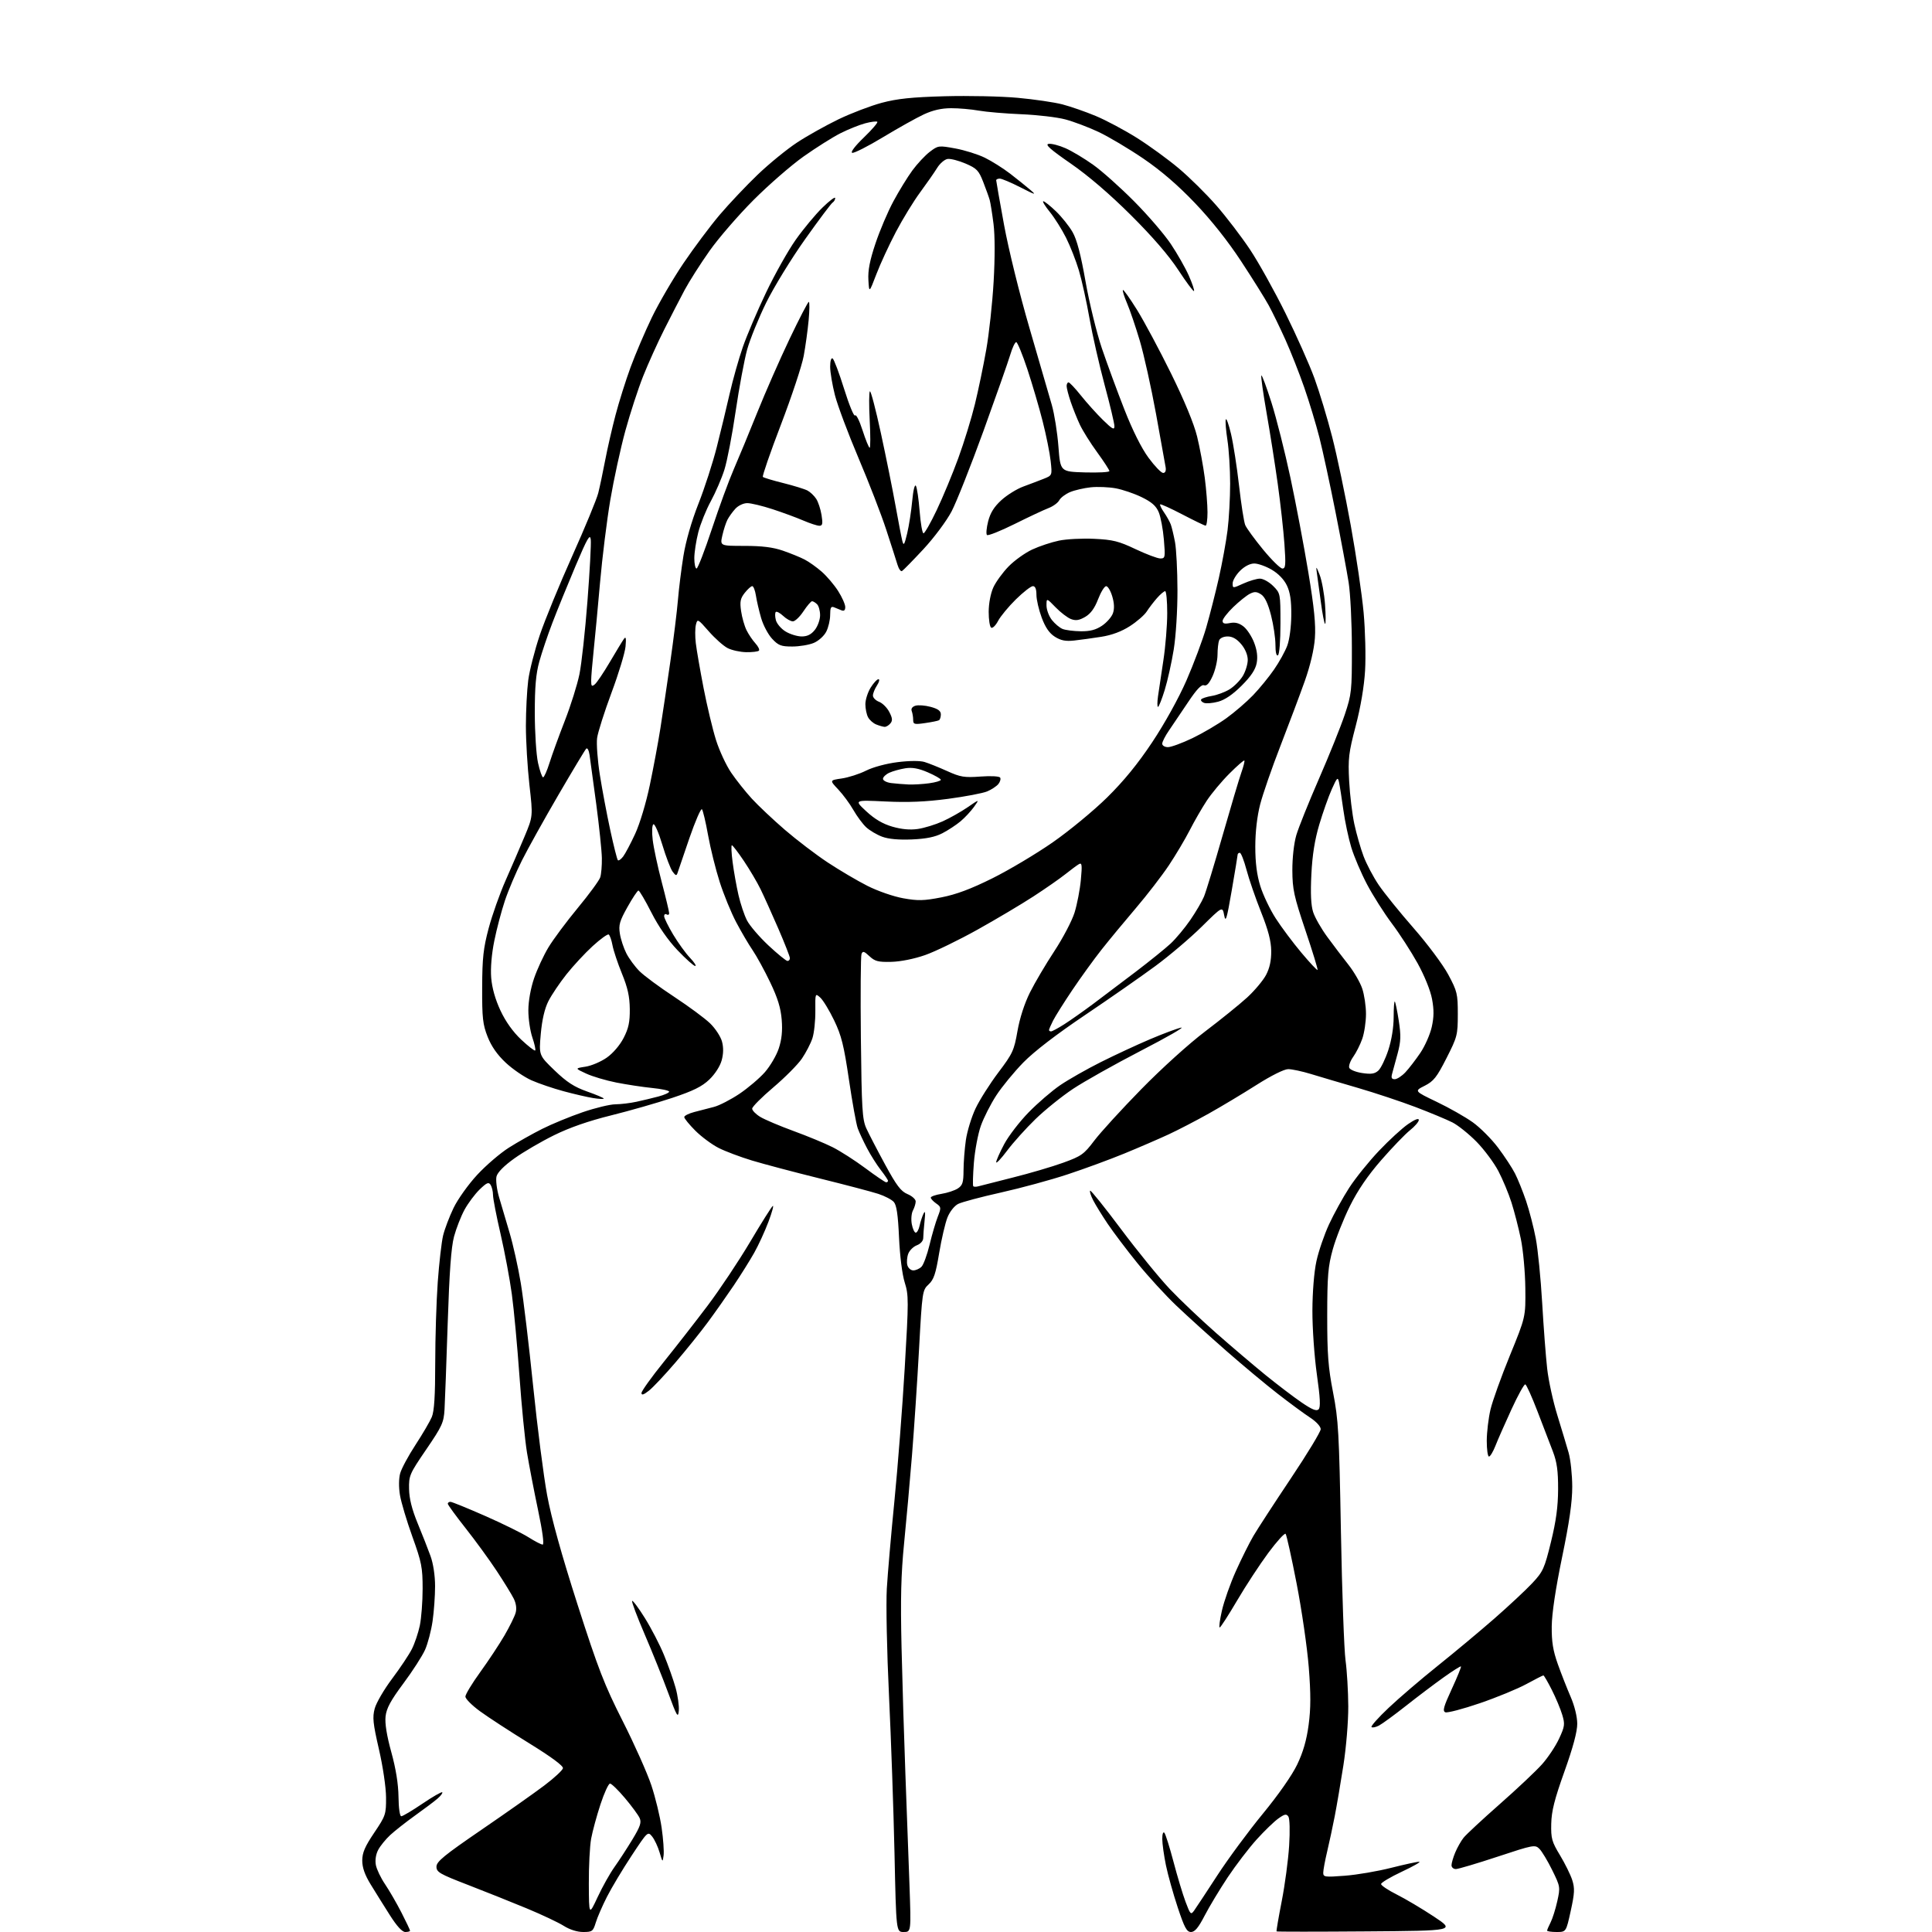 <?xml version="1.0" encoding="UTF-8" standalone="no"?>
<svg 
  version="1.1" 
  xmlns="http://www.w3.org/2000/svg" 
  xmlns:xlink="http://www.w3.org/1999/xlink" 
  xmlns:svg="http://www.w3.org/2000/svg"
  xmlns:rdf="http://www.w3.org/1999/02/22-rdf-syntax-ns#"
  xmlns:cc="http://creativecommons.org/ns#"
  xmlns:dc="http://purl.org/dc/elements/1.1/"
  viewBox="0 0 768 768"
  width="768"
  height="768"
>
<style>svg {background-color: white; }</style>"
<path stroke="none" fill="black" fill-rule="evenodd" d="M161.11,768.00C159.87,768.00 157.76,765.69 154.94,761.25C152.58,757.54 149.16,752.05 147.33,749.06C145.02,745.28 144.00,742.39 144.00,739.61C144.00,736.49 145.05,734.05 148.75,728.55C153.31,721.78 153.50,721.22 153.46,714.50C153.44,710.53 152.22,702.25 150.64,695.39C148.26,685.04 148.01,682.67 148.96,679.15C149.57,676.89 152.69,671.54 155.90,667.27C159.11,662.99 162.64,657.70 163.74,655.50C164.85,653.30 166.26,649.12 166.88,646.20C167.49,643.29 168.00,636.69 168.00,631.53C168.00,623.10 167.60,621.04 163.92,610.83C161.68,604.60 159.46,597.17 158.99,594.31C158.47,591.21 158.51,587.74 159.08,585.66C159.61,583.76 162.35,578.66 165.17,574.35C167.99,570.03 170.91,565.05 171.65,563.28C172.62,560.98 173.00,554.86 173.01,541.78C173.01,531.73 173.47,517.28 174.01,509.67C174.56,502.06 175.52,493.74 176.13,491.17C176.75,488.60 178.62,483.66 180.29,480.19C181.96,476.72 186.19,470.80 189.69,467.02C193.19,463.24 198.87,458.37 202.31,456.20C205.75,454.02 211.70,450.67 215.53,448.75C219.36,446.82 226.60,443.84 231.62,442.12C236.63,440.41 242.48,438.99 244.62,438.98C246.75,438.96 250.53,438.51 253.00,437.97C255.47,437.44 259.41,436.49 261.75,435.87C264.09,435.25 266.00,434.38 266.00,433.95C266.00,433.51 262.96,432.86 259.25,432.49C255.54,432.12 249.12,431.14 245.00,430.33C240.88,429.51 235.47,427.91 233.00,426.76C228.50,424.68 228.50,424.68 232.76,424.02C235.11,423.66 238.91,422.04 241.21,420.42C243.68,418.69 246.42,415.48 247.90,412.60C249.87,408.78 250.40,406.29 250.35,401.11C250.30,396.14 249.53,392.64 247.22,387.00C245.54,382.88 243.85,377.81 243.47,375.74C243.09,373.67 242.41,371.76 241.97,371.48C241.53,371.21 238.67,373.28 235.61,376.07C232.55,378.87 227.85,383.94 225.16,387.33C222.47,390.72 219.25,395.51 218.00,397.97C216.50,400.93 215.48,405.33 214.97,410.97C214.21,419.50 214.21,419.50 220.47,425.52C225.30,430.16 228.24,432.07 233.36,433.88C237.01,435.17 240.00,436.43 240.00,436.70C240.00,436.96 238.09,436.87 235.75,436.49C233.41,436.11 228.12,434.89 224.00,433.77C219.88,432.66 214.15,430.71 211.28,429.44C208.41,428.17 203.81,425.03 201.06,422.46C197.68,419.30 195.35,415.96 193.84,412.14C191.91,407.23 191.62,404.68 191.67,392.50C191.71,380.81 192.14,376.93 194.25,369.00C195.64,363.77 198.67,355.23 200.98,350.00C203.29,344.77 206.69,336.90 208.53,332.50C211.87,324.50 211.87,324.50 210.45,312.00C209.68,305.12 209.05,294.55 209.05,288.50C209.06,282.45 209.48,274.32 209.98,270.42C210.49,266.53 212.56,258.43 214.59,252.42C216.62,246.42 222.42,232.28 227.48,221.00C232.54,209.72 237.19,198.47 237.81,196.00C238.43,193.53 239.67,187.68 240.56,183.00C241.45,178.32 243.31,170.22 244.68,165.00C246.05,159.78 248.74,151.22 250.66,146.00C252.58,140.78 256.38,131.87 259.11,126.21C261.84,120.56 267.48,110.88 271.64,104.71C275.81,98.55 282.30,89.87 286.06,85.43C289.83,81.00 296.64,73.79 301.20,69.42C305.77,65.05 312.82,59.30 316.87,56.64C320.93,53.97 328.36,49.82 333.37,47.40C338.39,44.99 346.10,42.05 350.50,40.87C356.65,39.23 362.44,38.62 375.52,38.26C384.89,38.00 397.94,38.28 404.52,38.88C411.11,39.48 419.13,40.66 422.35,41.50C425.57,42.34 431.53,44.41 435.60,46.11C439.66,47.80 447.03,51.73 451.98,54.84C456.92,57.95 464.41,63.41 468.63,66.97C472.85,70.52 479.56,77.15 483.53,81.70C487.51,86.25 493.53,94.14 496.92,99.23C500.31,104.33 506.64,115.70 510.99,124.50C515.35,133.30 520.53,144.94 522.51,150.36C524.49,155.78 527.67,166.29 529.57,173.72C531.48,181.15 534.80,196.97 536.95,208.87C539.10,220.76 541.40,236.35 542.06,243.50C542.71,250.65 542.97,261.03 542.64,266.56C542.27,272.87 540.88,281.07 538.92,288.56C536.11,299.28 535.84,301.53 536.31,310.50C536.60,316.00 537.53,323.69 538.37,327.58C539.21,331.47 540.85,337.21 542.02,340.32C543.18,343.43 545.89,348.57 548.03,351.74C550.17,354.91 556.43,362.65 561.93,368.94C567.46,375.25 573.64,383.54 575.72,387.44C579.26,394.05 579.50,395.06 579.50,403.14C579.49,411.41 579.30,412.18 575.00,420.64C571.14,428.23 569.90,429.80 566.33,431.61C562.16,433.71 562.16,433.71 571.13,438.01C576.07,440.37 582.51,444.03 585.46,446.14C588.40,448.25 592.92,452.78 595.50,456.21C598.08,459.64 601.11,464.25 602.23,466.46C603.36,468.66 605.33,473.57 606.63,477.37C607.92,481.17 609.66,487.90 610.50,492.32C611.34,496.74 612.48,508.27 613.04,517.93C613.60,527.59 614.49,539.37 615.03,544.09C615.56,548.82 617.38,557.14 619.07,562.59C620.75,568.04 622.77,574.75 623.56,577.50C624.34,580.25 624.98,586.33 624.99,591.00C625.00,597.08 623.85,605.05 620.96,619.00C618.36,631.60 616.90,641.33 616.84,646.50C616.78,652.64 617.34,656.13 619.25,661.50C620.62,665.35 622.92,671.20 624.35,674.50C625.91,678.09 626.96,682.39 626.98,685.19C626.99,688.35 625.33,694.56 621.89,704.19C617.92,715.31 616.75,719.95 616.64,725.00C616.51,730.83 616.87,732.12 620.13,737.50C622.12,740.80 624.31,745.24 624.99,747.36C626.03,750.62 625.94,752.53 624.39,759.61C622.55,768.00 622.55,768.00 618.77,768.00C616.70,768.00 615.00,767.75 615.00,767.45C615.00,767.15 615.62,765.69 616.38,764.20C617.14,762.72 618.34,758.93 619.04,755.78C620.28,750.17 620.24,749.93 617.03,743.41C615.23,739.75 612.94,735.94 611.95,734.95C610.22,733.22 609.61,733.33 595.33,738.05C587.17,740.75 579.71,742.96 578.75,742.98C577.79,742.99 577.00,742.31 577.00,741.47C577.00,740.63 577.66,738.35 578.47,736.41C579.28,734.47 580.77,731.83 581.78,730.55C582.79,729.27 589.26,723.26 596.16,717.18C603.06,711.11 610.63,703.97 612.99,701.32C615.35,698.67 618.40,694.09 619.76,691.14C622.03,686.26 622.14,685.40 621.01,681.64C620.33,679.36 618.47,674.91 616.87,671.75C615.28,668.59 613.77,666.00 613.52,666.00C613.27,666.00 610.24,667.55 606.78,669.43C603.33,671.32 594.99,674.75 588.27,677.05C581.54,679.35 575.37,680.97 574.56,680.66C573.36,680.20 573.84,678.46 577.09,671.43C579.29,666.66 580.94,662.61 580.76,662.43C580.58,662.24 577.46,664.21 573.84,666.80C570.21,669.38 563.48,674.47 558.87,678.11C554.27,681.74 549.45,685.26 548.16,685.94C546.88,686.61 545.55,686.88 545.20,686.53C544.85,686.19 547.93,682.73 552.04,678.86C556.14,674.98 564.90,667.48 571.50,662.20C578.10,656.92 588.23,648.47 594.00,643.43C599.77,638.38 606.58,632.03 609.12,629.31C613.40,624.73 613.94,623.52 616.54,612.93C618.58,604.60 619.34,598.93 619.37,592.00C619.39,584.70 618.91,581.23 617.30,577.00C616.14,573.98 613.38,566.79 611.17,561.03C608.96,555.26 606.78,550.44 606.33,550.31C605.87,550.18 603.39,554.67 600.81,560.29C598.23,565.91 595.36,572.41 594.45,574.75C593.53,577.09 592.38,579.00 591.89,579.00C591.40,579.00 591.01,576.19 591.01,572.75C591.02,569.31 591.69,563.72 592.49,560.32C593.29,556.92 596.76,547.25 600.21,538.82C606.47,523.50 606.47,523.50 606.34,512.00C606.27,505.68 605.47,496.90 604.56,492.50C603.65,488.10 601.97,481.57 600.83,478.00C599.69,474.43 597.35,468.81 595.63,465.53C593.91,462.24 590.02,457.02 587.00,453.92C583.97,450.83 579.64,447.35 577.38,446.19C575.11,445.04 568.51,442.29 562.71,440.08C556.90,437.87 546.61,434.45 539.83,432.47C533.05,430.50 524.64,428.01 521.14,426.94C517.65,425.87 513.57,425.00 512.08,425.00C510.47,425.00 505.34,427.56 499.43,431.31C493.97,434.78 485.45,439.89 480.50,442.66C475.55,445.44 468.35,449.17 464.50,450.96C460.65,452.74 452.77,456.15 447.00,458.52C441.23,460.89 431.04,464.64 424.36,466.84C417.69,469.05 405.76,472.29 397.86,474.05C389.96,475.81 382.32,477.85 380.87,478.58C379.37,479.35 377.56,481.64 376.63,483.96C375.74,486.19 374.26,492.56 373.33,498.12C371.96,506.40 371.20,508.66 369.14,510.57C366.67,512.86 366.59,513.35 365.34,536.20C364.64,549.02 363.37,568.05 362.53,578.50C361.68,588.95 360.27,604.70 359.39,613.50C358.17,625.78 357.93,635.43 358.38,655.00C358.71,669.02 359.40,691.75 359.92,705.50C360.44,719.25 361.17,738.94 361.53,749.25C362.19,768.00 362.19,768.00 359.22,768.00C356.25,768.00 356.25,768.00 355.58,736.75C355.20,719.56 354.22,691.33 353.39,674.00C352.55,656.60 352.17,637.58 352.52,631.50C352.88,625.45 354.25,609.70 355.56,596.50C356.87,583.30 358.71,559.60 359.64,543.84C361.23,516.93 361.23,514.85 359.64,509.80C358.64,506.63 357.72,499.32 357.38,491.96C356.97,482.83 356.41,479.04 355.29,477.79C354.45,476.85 351.68,475.41 349.13,474.58C346.58,473.75 336.18,471.01 326.00,468.49C315.82,465.97 303.68,462.76 299.01,461.35C294.34,459.94 288.33,457.68 285.67,456.33C283.01,454.98 278.84,451.89 276.41,449.47C273.99,447.04 272.00,444.61 272.00,444.06C272.00,443.52 273.80,442.61 276.00,442.04C278.20,441.47 281.73,440.55 283.83,440.01C285.94,439.46 290.48,437.12 293.92,434.82C297.35,432.51 301.90,428.65 304.03,426.23C306.15,423.82 308.65,419.57 309.57,416.78C310.75,413.23 311.10,409.82 310.74,405.34C310.36,400.65 309.14,396.70 306.15,390.47C303.92,385.80 300.78,380.07 299.19,377.74C297.59,375.41 294.65,370.39 292.64,366.59C290.63,362.79 287.69,355.59 286.09,350.59C284.49,345.59 282.41,337.23 281.47,332.00C280.54,326.77 279.43,322.14 279.03,321.69C278.62,321.25 276.38,326.42 274.04,333.19C271.71,339.96 269.59,346.18 269.33,347.00C268.94,348.22 268.59,348.13 267.38,346.50C266.56,345.40 264.72,340.58 263.28,335.79C261.85,331.00 260.25,327.35 259.73,327.66C259.20,327.99 259.08,330.68 259.46,333.87C259.82,336.97 261.44,344.54 263.06,350.70C264.68,356.86 266.00,362.40 266.00,363.01C266.00,363.62 265.55,363.84 265.00,363.50C264.45,363.16 264.00,363.47 264.00,364.19C264.00,364.91 265.62,368.20 267.59,371.50C269.57,374.80 272.58,378.96 274.29,380.75C275.99,382.54 276.93,384.00 276.35,384.00C275.78,384.00 272.63,381.19 269.35,377.75C265.54,373.75 261.78,368.34 258.94,362.75C256.50,357.94 254.18,354.01 253.80,354.00C253.41,354.00 251.45,356.95 249.43,360.56C246.29,366.17 245.86,367.70 246.41,371.15C246.76,373.37 247.92,376.89 248.99,378.98C250.05,381.06 252.40,384.25 254.21,386.06C256.02,387.87 262.23,392.46 268.00,396.25C273.77,400.05 280.20,404.79 282.27,406.80C284.35,408.81 286.47,412.05 287.00,414.01C287.64,416.38 287.60,418.88 286.87,421.53C286.23,423.86 284.20,427.00 281.96,429.14C279.03,431.94 275.59,433.64 267.21,436.43C261.20,438.43 250.26,441.56 242.89,443.39C233.97,445.60 226.40,448.23 220.23,451.28C215.13,453.79 208.05,457.93 204.49,460.47C200.39,463.39 197.78,466.03 197.37,467.65C197.02,469.06 197.47,472.75 198.37,475.85C199.27,478.96 201.16,485.32 202.55,490.00C203.95,494.68 205.96,503.68 207.01,510.00C208.07,516.33 210.28,534.81 211.94,551.07C213.60,567.33 216.10,586.80 217.49,594.34C219.18,603.49 223.20,617.94 229.56,637.77C237.82,663.50 240.24,669.75 247.56,684.21C252.21,693.39 257.32,704.87 258.93,709.71C260.54,714.54 262.38,722.12 263.01,726.55C263.65,730.98 264.00,735.93 263.79,737.55C263.42,740.42 263.38,740.38 262.19,736.34C261.52,734.06 260.19,731.23 259.24,730.05C257.52,727.94 257.44,728.01 251.04,737.71C247.49,743.09 243.10,750.42 241.28,754.00C239.46,757.58 237.45,762.19 236.83,764.25C235.76,767.74 235.41,768.00 231.82,768.00C229.45,768.00 226.47,767.06 224.10,765.56C221.98,764.22 215.35,761.09 209.37,758.61C203.39,756.13 192.88,751.93 186.00,749.27C174.77,744.94 173.50,744.21 173.50,742.03C173.50,740.02 176.50,737.56 191.38,727.37C201.22,720.64 212.47,712.71 216.38,709.75C220.30,706.79 223.63,703.71 223.78,702.90C223.96,701.96 219.13,698.39 210.34,692.97C202.79,688.31 194.00,682.59 190.81,680.25C187.61,677.92 185.00,675.29 185.00,674.42C185.00,673.55 187.66,669.16 190.91,664.67C194.16,660.18 198.49,653.63 200.53,650.13C202.57,646.62 204.57,642.57 204.97,641.13C205.45,639.45 205.17,637.42 204.23,635.50C203.41,633.85 200.37,628.90 197.47,624.50C194.57,620.10 189.00,612.45 185.10,607.51C181.19,602.56 178.00,598.17 178.00,597.76C178.00,597.34 178.48,597.00 179.06,597.00C179.64,597.00 185.83,599.52 192.81,602.59C199.79,605.66 207.56,609.49 210.09,611.09C212.61,612.69 215.15,614.00 215.72,614.00C216.37,614.00 215.66,608.68 213.88,600.25C212.29,592.69 210.32,582.45 209.50,577.50C208.68,572.55 207.33,558.83 206.49,547.00C205.65,535.17 204.29,520.55 203.47,514.50C202.65,508.45 200.63,497.68 198.99,490.56C197.34,483.45 195.99,476.47 195.98,475.06C195.98,473.65 195.55,471.83 195.03,471.01C194.25,469.78 193.51,470.09 190.65,472.85C188.77,474.68 186.06,478.31 184.64,480.91C183.23,483.52 181.35,488.32 180.48,491.57C179.35,495.80 178.63,505.66 177.97,526.00C177.46,541.67 176.89,557.09 176.71,560.26C176.40,565.49 175.75,566.93 169.44,576.17C162.81,585.88 162.50,586.58 162.61,591.92C162.68,595.75 163.75,600.00 166.01,605.50C167.83,609.90 170.13,615.75 171.12,618.50C172.22,621.51 172.94,626.28 172.95,630.50C172.95,634.35 172.51,640.60 171.96,644.39C171.42,648.18 170.07,653.31 168.98,655.79C167.88,658.27 164.00,664.29 160.36,669.18C155.30,675.98 153.63,679.06 153.27,682.29C152.96,685.07 153.73,689.89 155.55,696.50C157.37,703.10 158.34,709.13 158.41,714.24C158.46,718.74 158.93,721.99 159.51,721.99C160.07,722.00 163.85,719.74 167.92,716.99C171.98,714.23 175.53,712.20 175.80,712.46C176.06,712.73 175.21,713.87 173.89,715.00C172.58,716.13 168.57,719.14 165.00,721.69C161.43,724.25 157.00,727.73 155.16,729.42C153.33,731.11 151.15,733.79 150.33,735.37C149.40,737.13 149.05,739.45 149.41,741.37C149.74,743.09 151.38,746.52 153.06,749.00C154.74,751.48 157.66,756.53 159.56,760.23C161.45,763.92 163.00,767.19 163.00,767.48C163.00,767.76 162.15,768.00 161.11,768.00zM473.46,768.00C471.76,768.00 470.86,766.35 468.17,758.25C466.39,752.89 464.28,745.35 463.48,741.50C462.69,737.65 462.03,732.95 462.02,731.05C462.01,729.09 462.36,728.01 462.85,728.55C463.31,729.07 464.94,734.23 466.46,740.00C467.98,745.77 470.14,752.96 471.26,755.96C473.17,761.06 473.39,761.29 474.70,759.46C475.47,758.38 479.61,752.10 483.90,745.50C488.19,738.90 496.33,727.88 501.99,721.00C508.17,713.48 513.62,705.69 515.65,701.44C518.01,696.53 519.39,691.74 520.20,685.66C521.08,679.09 521.09,673.43 520.25,662.72C519.63,654.90 517.46,639.95 515.43,629.50C513.40,619.05 511.43,610.15 511.05,609.73C510.67,609.31 507.60,612.68 504.22,617.23C500.85,621.78 495.25,630.31 491.79,636.20C488.33,642.08 485.21,646.92 484.85,646.95C484.49,646.98 484.89,643.96 485.73,640.25C486.57,636.54 489.06,629.47 491.27,624.56C493.48,619.64 496.62,613.34 498.25,610.56C499.89,607.77 506.57,597.50 513.11,587.72C519.65,577.95 525.00,569.12 525.00,568.11C525.00,567.04 523.20,565.09 520.75,563.49C518.41,561.96 512.67,557.74 508.00,554.11C503.32,550.49 494.10,542.80 487.50,537.02C480.90,531.24 471.95,523.14 467.61,519.01C463.27,514.88 456.27,507.23 452.04,502.00C447.82,496.77 442.55,489.80 440.33,486.50C438.11,483.20 435.52,479.00 434.57,477.16C433.63,475.32 433.07,473.59 433.35,473.32C433.62,473.05 439.16,479.95 445.67,488.66C452.18,497.36 460.88,508.04 465.00,512.39C469.12,516.73 477.45,524.64 483.50,529.96C489.55,535.28 498.34,542.75 503.03,546.57C507.73,550.38 514.15,555.27 517.30,557.43C521.54,560.33 523.33,561.07 524.16,560.24C524.99,559.41 524.81,555.77 523.47,546.31C522.47,539.22 521.68,527.92 521.70,521.00C521.73,513.58 522.37,505.59 523.30,501.34C524.15,497.41 526.41,490.81 528.32,486.68C530.23,482.56 533.83,476.02 536.32,472.17C538.82,468.31 544.15,461.69 548.17,457.46C552.18,453.23 557.39,448.45 559.74,446.84C562.39,445.01 564.00,444.39 564.00,445.20C564.00,445.92 562.41,447.77 560.47,449.31C558.54,450.86 553.40,456.19 549.07,461.16C543.70,467.32 539.72,473.16 536.58,479.49C534.05,484.59 531.00,492.31 529.80,496.63C527.92,503.40 527.61,507.09 527.59,523.00C527.58,538.36 527.97,543.54 529.91,553.50C532.04,564.42 532.32,569.43 533.04,609.00C533.48,632.92 534.30,655.88 534.87,660.00C535.44,664.12 535.93,672.37 535.96,678.32C535.98,684.41 535.13,694.67 534.01,701.82C532.92,708.79 531.37,717.88 530.57,722.00C529.77,726.12 528.42,732.42 527.57,736.00C526.72,739.58 526.02,743.35 526.01,744.40C526.00,746.17 526.59,746.25 534.63,745.63C539.38,745.27 547.67,743.85 553.06,742.48C558.45,741.12 563.46,740.03 564.18,740.08C564.91,740.12 561.79,741.90 557.25,744.03C552.71,746.16 549.00,748.37 549.00,748.94C549.00,749.51 551.81,751.38 555.25,753.11C558.69,754.83 565.33,758.78 570.00,761.87C578.50,767.50 578.50,767.50 543.10,767.76C523.62,767.91 507.58,767.91 507.45,767.76C507.32,767.62 508.24,762.20 509.51,755.72C510.78,749.24 512.10,739.34 512.45,733.72C512.82,727.82 512.69,722.91 512.15,722.11C511.37,720.96 510.68,721.09 508.17,722.88C506.49,724.07 502.60,727.83 499.52,731.24C496.44,734.65 491.28,741.40 488.05,746.24C484.83,751.09 480.69,757.96 478.85,761.52C476.39,766.28 474.96,767.99 473.46,768.00zM237.57,754.12C239.46,750.06 242.48,744.66 244.30,742.12C246.11,739.58 249.31,734.65 251.42,731.17C254.54,726.00 255.06,724.43 254.25,722.67C253.70,721.48 251.08,717.91 248.41,714.75C245.75,711.59 243.08,709.00 242.49,709.00C241.90,709.00 240.19,712.71 238.70,717.25C237.21,721.79 235.54,727.92 234.99,730.89C234.45,733.85 234.03,741.95 234.07,748.89C234.13,761.50 234.13,761.50 237.57,754.12zM269.83,680.06C269.54,683.10 269.06,682.29 265.64,673.00C263.52,667.23 259.31,656.74 256.28,649.70C253.25,642.66 251.00,636.67 251.28,636.39C251.56,636.11 253.84,639.18 256.36,643.22C258.87,647.25 262.28,653.82 263.92,657.82C265.57,661.81 267.65,667.67 268.54,670.85C269.43,674.02 270.01,678.16 269.83,680.06zM257.95,552.82C255.88,554.45 255.00,554.73 255.00,553.75C255.00,552.99 258.97,547.44 263.82,541.43C268.66,535.42 276.53,525.33 281.30,519.00C286.08,512.67 293.66,501.29 298.17,493.70C302.67,486.11 306.73,479.66 307.20,479.38C307.66,479.09 306.88,481.93 305.47,485.68C304.06,489.43 301.51,494.98 299.81,498.00C298.11,501.02 294.44,506.88 291.67,511.00C288.89,515.12 284.29,521.66 281.44,525.52C278.60,529.38 272.81,536.58 268.58,541.52C264.36,546.46 259.57,551.55 257.95,552.82zM363.05,505.00C364.04,505.00 365.51,504.35 366.31,503.55C367.11,502.75 368.55,498.81 369.52,494.80C370.49,490.78 371.95,485.78 372.77,483.69C374.19,480.06 374.16,479.80 372.13,478.38C370.96,477.56 370.00,476.52 370.00,476.07C370.00,475.62 371.91,474.95 374.25,474.58C376.59,474.20 379.51,473.24 380.75,472.43C382.65,471.19 383.00,470.05 383.02,465.23C383.03,462.08 383.45,456.66 383.95,453.19C384.45,449.73 386.17,444.10 387.77,440.69C389.38,437.29 393.46,430.83 396.85,426.34C402.56,418.79 403.12,417.56 404.46,409.87C405.36,404.73 407.25,398.88 409.42,394.53C411.35,390.66 415.71,383.27 419.12,378.09C422.52,372.92 426.14,366.02 427.16,362.75C428.17,359.48 429.30,353.63 429.66,349.75C430.21,343.84 430.09,342.82 428.91,343.50C428.13,343.94 425.70,345.75 423.50,347.50C421.30,349.26 415.59,353.23 410.82,356.33C406.05,359.44 396.04,365.38 388.59,369.54C381.13,373.70 371.76,378.25 367.77,379.65C363.43,381.17 358.01,382.26 354.34,382.35C349.09,382.48 347.79,382.14 345.61,380.10C343.48,378.10 342.95,377.96 342.46,379.24C342.14,380.08 342.03,395.11 342.21,412.64C342.52,440.75 342.77,444.97 344.36,448.50C345.36,450.70 348.72,457.18 351.83,462.90C356.39,471.29 358.12,473.57 360.74,474.67C362.53,475.41 364.00,476.73 364.00,477.58C364.00,478.43 363.51,480.05 362.91,481.17C362.31,482.29 362.10,484.74 362.45,486.61C362.80,488.47 363.51,490.00 364.03,490.00C364.54,490.00 365.23,488.76 365.55,487.25C365.88,485.74 366.57,483.60 367.09,482.50C367.78,481.06 367.90,481.87 367.52,485.39C367.24,488.08 367.00,491.13 367.00,492.16C367.00,493.26 365.94,494.45 364.48,495.01C363.10,495.53 361.55,497.05 361.05,498.37C360.54,499.70 360.38,501.73 360.68,502.89C360.99,504.06 362.04,505.00 363.05,505.00zM388.93,471.57C389.79,471.32 395.95,469.76 402.61,468.09C409.27,466.43 418.27,463.78 422.61,462.21C429.85,459.59 430.87,458.87 434.98,453.43C437.44,450.17 445.84,440.98 453.65,433.00C461.77,424.70 472.64,414.87 479.08,410.00C485.26,405.32 492.77,399.25 495.77,396.51C498.76,393.76 502.15,389.71 503.30,387.51C504.73,384.78 505.37,381.75 505.33,378.00C505.28,374.04 504.14,369.70 501.27,362.50C499.08,357.00 496.48,349.46 495.50,345.75C494.51,342.04 493.32,339.00 492.85,339.00C492.38,339.00 491.99,339.34 491.98,339.75C491.97,340.16 490.91,346.57 489.63,353.98C487.67,365.38 487.21,366.91 486.63,363.85C485.95,360.23 485.95,360.23 477.71,368.36C473.17,372.84 464.89,379.88 459.30,384.00C453.71,388.12 441.12,396.90 431.32,403.50C419.95,411.16 411.08,417.97 406.81,422.33C403.14,426.09 398.29,431.99 396.04,435.44C393.79,438.90 391.02,444.35 389.89,447.56C388.76,450.77 387.52,457.38 387.13,462.25C386.75,467.11 386.64,471.30 386.89,471.56C387.15,471.81 388.06,471.82 388.93,471.57zM352.25,469.98C352.66,469.99 353.00,469.73 353.00,469.39C353.00,469.06 351.72,467.15 350.16,465.14C348.60,463.14 346.14,459.25 344.69,456.50C343.24,453.75 341.56,450.16 340.97,448.53C340.37,446.90 338.80,438.20 337.47,429.19C335.46,415.55 334.48,411.63 331.59,405.63C329.69,401.67 327.21,397.60 326.09,396.58C324.05,394.74 324.05,394.75 324.11,401.83C324.15,405.73 323.63,410.63 322.95,412.71C322.27,414.79 320.38,418.44 318.76,420.82C317.14,423.19 312.03,428.33 307.41,432.25C302.78,436.17 299.00,439.97 299.00,440.70C299.00,441.43 300.44,442.91 302.21,443.98C303.97,445.05 309.93,447.58 315.46,449.60C320.98,451.62 327.98,454.51 331.00,456.04C334.02,457.56 339.88,461.31 344.00,464.38C348.12,467.45 351.84,469.97 352.25,469.98zM400.38,457.36C397.97,460.58 396.00,462.67 396.00,462.00C396.00,461.33 397.43,458.11 399.17,454.84C400.91,451.57 405.30,445.86 408.92,442.16C412.54,438.45 418.20,433.58 421.50,431.34C424.80,429.10 432.03,424.99 437.57,422.21C443.12,419.43 451.89,415.35 457.07,413.15C462.26,410.94 467.85,408.85 469.50,408.50C471.15,408.16 463.95,412.30 453.50,417.70C443.05,423.11 430.90,429.94 426.50,432.87C422.10,435.80 415.41,441.19 411.63,444.85C407.86,448.51 402.79,454.14 400.38,457.36zM554.43,429.00C555.35,429.00 557.25,427.76 558.67,426.25C560.09,424.74 562.75,421.27 564.59,418.56C566.44,415.84 568.48,411.20 569.14,408.26C570.03,404.30 570.06,401.42 569.26,397.14C568.63,393.74 566.27,387.91 563.53,382.94C560.96,378.30 556.35,371.16 553.28,367.09C550.22,363.01 545.79,356.03 543.44,351.59C541.09,347.14 538.27,340.52 537.16,336.87C536.05,333.23 534.62,326.48 533.99,321.87C533.35,317.27 532.59,312.38 532.29,311.00C531.80,308.74 531.52,309.01 529.41,313.72C528.12,316.59 525.89,322.89 524.45,327.72C522.63,333.84 521.67,339.86 521.29,347.58C520.91,355.18 521.13,359.90 522.00,362.58C522.69,364.74 525.24,369.20 527.67,372.50C530.09,375.80 533.85,380.75 536.03,383.50C538.20,386.25 540.66,390.49 541.49,392.93C542.32,395.36 543.00,399.92 543.00,403.05C543.00,406.19 542.33,410.63 541.52,412.94C540.71,415.25 539.09,418.47 537.93,420.10C536.76,421.73 536.05,423.70 536.35,424.47C536.64,425.23 538.95,426.17 541.48,426.55C545.06,427.09 546.48,426.87 547.91,425.58C548.92,424.67 550.70,421.00 551.87,417.44C553.18,413.46 554.00,408.39 554.00,404.31C554.00,400.66 554.21,397.87 554.46,398.13C554.71,398.38 555.42,401.81 556.03,405.75C556.94,411.64 556.87,413.93 555.60,418.70C554.75,421.89 553.77,425.51 553.41,426.75C552.93,428.44 553.18,429.00 554.43,429.00zM212.75,417.58C213.01,417.32 212.50,414.98 211.61,412.38C210.73,409.77 210.01,404.91 210.03,401.57C210.04,397.97 210.96,392.83 212.29,388.94C213.52,385.34 216.09,379.78 218.01,376.60C219.93,373.42 225.18,366.36 229.68,360.92C234.18,355.48 238.19,350.01 238.60,348.76C239.01,347.52 239.30,344.06 239.25,341.08C239.19,338.09 238.18,328.42 237.01,319.58C235.83,310.73 234.64,301.98 234.36,300.12C234.08,298.24 233.49,297.13 233.02,297.62C232.55,298.10 227.58,306.38 221.97,316.00C216.36,325.62 209.84,337.34 207.48,342.04C205.12,346.74 202.07,353.94 200.70,358.04C199.33,362.14 197.43,369.32 196.49,374.00C195.42,379.28 194.95,384.85 195.26,388.70C195.59,392.74 196.87,397.26 198.94,401.70C201.01,406.12 203.90,410.17 207.20,413.28C210.00,415.90 212.49,417.84 212.75,417.58zM417.80,410.00C418.25,410.00 420.61,408.72 423.05,407.17C425.50,405.61 430.65,401.98 434.50,399.11C438.35,396.23 446.00,390.46 451.50,386.27C457.00,382.08 463.23,377.05 465.35,375.08C467.46,373.11 470.98,368.89 473.17,365.70C475.36,362.51 477.80,358.33 478.60,356.42C479.39,354.52 482.71,343.63 485.97,332.23C489.23,320.83 492.60,309.52 493.46,307.09C494.32,304.67 494.85,302.52 494.65,302.32C494.44,302.11 491.77,304.45 488.71,307.51C485.65,310.56 481.60,315.42 479.71,318.28C477.82,321.15 474.77,326.43 472.95,330.00C471.12,333.57 467.38,339.88 464.63,344.00C461.88,348.12 455.98,355.77 451.52,361.00C447.06,366.23 440.92,373.65 437.88,377.50C434.84,381.35 429.63,388.55 426.30,393.50C422.97,398.45 419.52,403.94 418.62,405.70C417.73,407.46 417.00,409.15 417.00,409.45C417.00,409.75 417.36,410.00 417.80,410.00zM523.75,385.58C523.95,385.38 521.79,378.31 518.94,369.86C514.36,356.25 513.77,353.53 513.73,346.00C513.71,341.00 514.36,335.23 515.30,332.00C516.19,328.98 520.26,318.85 524.34,309.50C528.42,300.15 533.03,288.68 534.59,284.00C537.28,275.91 537.42,274.63 537.39,257.50C537.38,247.60 536.80,235.90 536.10,231.50C535.40,227.10 533.06,214.53 530.89,203.57C528.72,192.61 525.84,179.30 524.50,173.99C523.15,168.69 520.44,159.71 518.46,154.04C516.49,148.37 513.11,139.81 510.96,135.02C508.80,130.24 505.83,124.11 504.35,121.41C502.88,118.71 497.96,110.84 493.42,103.93C488.16,95.90 481.51,87.51 475.05,80.75C468.21,73.58 461.53,67.83 454.47,63.02C448.72,59.11 440.74,54.37 436.75,52.48C432.76,50.60 426.80,48.35 423.50,47.47C420.20,46.59 412.32,45.67 406.00,45.41C399.68,45.15 392.05,44.50 389.07,43.97C386.08,43.44 381.13,43.00 378.07,43.01C374.27,43.02 370.82,43.80 367.22,45.48C364.31,46.83 357.01,50.92 350.98,54.56C344.96,58.20 339.46,60.98 338.76,60.75C338.01,60.50 339.90,58.02 343.40,54.65C346.65,51.52 349.05,48.72 348.75,48.42C348.45,48.12 346.26,48.39 343.88,49.03C341.50,49.67 337.06,51.46 334.03,53.00C330.99,54.54 324.46,58.66 319.51,62.15C314.57,65.64 305.57,73.47 299.51,79.54C293.46,85.61 285.57,94.73 282.00,99.80C278.43,104.87 274.00,111.82 272.16,115.26C270.33,118.69 266.67,125.78 264.04,131.00C261.41,136.22 257.63,144.58 255.65,149.57C253.67,154.55 250.48,164.33 248.57,171.30C246.67,178.26 243.98,190.63 242.60,198.77C241.23,206.91 239.40,221.66 238.53,231.54C237.66,241.42 236.52,253.63 235.98,258.67C235.44,263.71 235.00,269.06 235.00,270.54C235.00,272.80 235.24,273.04 236.46,272.03C237.26,271.37 239.95,267.37 242.43,263.16C244.91,258.95 247.41,254.82 248.00,254.00C248.80,252.87 248.96,253.62 248.66,257.00C248.43,259.48 245.93,267.73 243.09,275.34C240.26,282.95 237.68,291.06 237.36,293.36C237.05,295.66 237.54,302.26 238.45,308.02C239.36,313.79 241.22,323.65 242.58,329.94C243.94,336.23 245.30,341.63 245.61,341.94C245.91,342.25 246.85,341.60 247.70,340.50C248.54,339.40 250.69,335.35 252.47,331.50C254.33,327.50 256.84,319.15 258.33,312.00C259.77,305.12 261.66,295.00 262.52,289.50C263.39,284.00 265.16,272.07 266.47,263.00C267.77,253.93 269.13,242.90 269.49,238.50C269.85,234.10 270.83,226.22 271.67,221.00C272.62,215.12 274.90,207.20 277.65,200.22C280.09,194.02 283.37,183.90 284.93,177.72C286.50,171.55 288.80,162.00 290.05,156.50C291.30,151.00 293.65,142.68 295.27,138.00C296.89,133.32 301.06,123.54 304.53,116.27C308.00,108.99 313.32,99.54 316.34,95.27C319.37,90.99 324.13,85.27 326.92,82.54C329.71,79.81 332.00,78.09 332.00,78.73C332.00,79.36 331.54,80.17 330.98,80.52C330.41,80.86 325.50,87.41 320.06,95.07C314.62,102.72 307.67,114.05 304.61,120.24C301.56,126.43 298.13,134.88 296.99,139.00C295.86,143.12 293.81,154.15 292.43,163.50C291.06,172.85 289.05,183.30 287.96,186.72C286.88,190.15 284.45,195.77 282.57,199.22C280.68,202.68 278.44,208.26 277.57,211.64C276.71,215.02 276.00,219.64 276.00,221.89C276.00,224.15 276.40,226.00 276.89,226.00C277.38,226.00 280.12,218.91 282.99,210.25C285.86,201.59 289.78,190.90 291.70,186.50C293.62,182.10 297.81,171.97 301.01,164.00C304.21,156.03 309.99,142.86 313.86,134.75C317.73,126.64 321.17,120.00 321.51,120.00C321.85,120.00 321.82,123.26 321.45,127.25C321.08,131.24 320.20,137.66 319.48,141.52C318.77,145.37 314.70,157.64 310.44,168.78C306.18,179.91 302.94,189.27 303.25,189.58C303.56,189.89 307.23,191.00 311.42,192.04C315.60,193.09 319.92,194.42 321.01,195.01C322.11,195.59 323.65,197.07 324.45,198.29C325.25,199.50 326.20,202.41 326.58,204.75C327.13,208.21 326.97,209.00 325.71,209.00C324.86,209.00 321.99,208.06 319.33,206.92C316.67,205.77 311.18,203.75 307.12,202.42C303.06,201.09 298.53,200.00 297.05,200.00C295.52,200.00 293.46,200.98 292.30,202.25C291.17,203.49 289.76,205.45 289.16,206.62C288.56,207.79 287.65,210.60 287.14,212.87C286.21,217.00 286.21,217.00 295.95,217.00C302.89,217.00 307.26,217.54 311.18,218.89C314.20,219.93 318.09,221.51 319.82,222.41C321.56,223.30 324.63,225.49 326.66,227.27C328.69,229.05 331.62,232.50 333.18,234.95C334.73,237.39 336.00,240.25 336.00,241.30C336.00,242.60 335.52,243.02 334.50,242.61C333.68,242.27 332.32,241.73 331.50,241.39C330.33,240.92 330.00,241.59 330.00,244.44C330.00,246.45 329.30,249.46 328.43,251.13C327.56,252.81 325.36,254.79 323.47,255.58C321.59,256.36 317.76,257.00 314.93,257.00C310.49,257.00 309.42,256.59 306.93,253.92C305.35,252.23 303.38,248.52 302.56,245.67C301.74,242.83 300.80,238.81 300.49,236.75C300.17,234.69 299.51,233.00 299.03,233.00C298.54,233.00 297.20,234.21 296.04,235.68C294.30,237.89 294.05,239.16 294.60,242.93C294.96,245.44 295.93,248.85 296.75,250.50C297.56,252.15 299.16,254.51 300.29,255.75C301.42,256.98 302.04,258.29 301.68,258.65C301.31,259.02 299.05,259.29 296.64,259.25C294.23,259.21 290.89,258.48 289.23,257.62C287.56,256.76 284.19,253.75 281.73,250.94C277.38,245.97 277.24,245.90 276.64,248.32C276.29,249.68 276.27,252.98 276.59,255.65C276.90,258.32 278.30,266.35 279.68,273.50C281.07,280.65 283.29,289.95 284.62,294.16C285.94,298.37 288.66,304.22 290.66,307.16C292.66,310.10 296.36,314.75 298.88,317.50C301.40,320.25 307.30,325.81 311.98,329.85C316.67,333.89 324.32,339.72 329.00,342.82C333.68,345.91 340.80,350.11 344.83,352.15C348.93,354.22 355.20,356.39 359.07,357.08C364.93,358.13 367.24,358.07 374.24,356.71C380.13,355.56 385.95,353.38 394.50,349.13C401.10,345.85 411.89,339.42 418.48,334.84C425.07,330.25 434.79,322.23 440.10,317.00C446.74,310.45 452.31,303.63 458.04,295.02C462.94,287.66 468.52,277.60 471.62,270.52C474.51,263.91 478.05,254.45 479.48,249.50C480.91,244.55 483.17,235.67 484.51,229.76C485.84,223.85 487.40,215.31 487.97,210.78C488.54,206.26 489.00,197.90 489.00,192.22C489.00,186.53 488.51,178.75 487.92,174.93C487.33,171.10 487.03,167.42 487.27,166.74C487.50,166.06 488.44,168.65 489.35,172.50C490.26,176.35 491.69,185.57 492.54,193.00C493.38,200.43 494.49,207.50 495.00,208.73C495.52,209.95 498.71,214.34 502.11,218.48C505.51,222.61 508.96,226.00 509.78,226.00C511.05,226.00 511.17,224.54 510.58,216.25C510.20,210.89 509.01,200.15 507.93,192.39C506.85,184.62 504.84,171.85 503.46,163.99C502.09,156.14 501.16,149.50 501.41,149.25C501.66,149.00 503.47,153.87 505.44,160.07C507.40,166.27 510.79,179.71 512.97,189.92C515.15,200.14 518.35,217.05 520.08,227.50C522.42,241.63 523.08,248.34 522.69,253.68C522.36,258.17 520.86,264.53 518.69,270.68C516.77,276.08 512.42,287.67 509.02,296.44C505.61,305.20 501.96,315.74 500.91,319.85C499.71,324.56 499.00,330.74 499.00,336.55C499.00,342.94 499.61,347.77 500.99,352.22C502.08,355.75 504.84,361.54 507.12,365.07C509.40,368.61 513.99,374.75 517.33,378.72C520.66,382.69 523.55,385.78 523.75,385.58zM313.04,382.00C313.57,382.00 314.00,381.50 314.00,380.89C314.00,380.28 311.93,374.99 309.40,369.14C306.86,363.29 303.69,356.25 302.35,353.50C301.01,350.75 298.02,345.69 295.71,342.25C293.40,338.81 291.25,336.00 290.93,336.00C290.61,336.00 290.74,339.04 291.23,342.75C291.71,346.46 292.76,352.32 293.55,355.77C294.34,359.22 295.85,363.75 296.92,365.84C297.98,367.93 301.83,372.42 305.46,375.82C309.10,379.22 312.51,382.00 313.04,382.00zM362.50,333.69C357.24,333.91 353.18,333.54 350.66,332.60C348.54,331.81 345.69,330.12 344.31,328.84C342.93,327.55 340.66,324.48 339.24,322.00C337.83,319.52 335.12,315.85 333.22,313.83C329.75,310.16 329.75,310.16 334.63,309.45C337.31,309.06 341.65,307.66 344.28,306.34C347.01,304.96 352.36,303.52 356.78,302.97C361.45,302.38 365.70,302.36 367.51,302.90C369.15,303.39 373.20,305.02 376.50,306.51C381.80,308.91 383.34,309.16 389.74,308.69C393.93,308.38 397.23,308.56 397.58,309.12C397.90,309.65 397.57,310.81 396.84,311.70C396.10,312.58 394.11,313.89 392.41,314.60C390.71,315.31 383.74,316.64 376.91,317.55C368.01,318.73 360.97,319.03 352.00,318.60C339.50,318.00 339.50,318.00 344.35,322.50C347.68,325.60 350.91,327.50 354.69,328.60C358.38,329.67 361.73,329.98 364.85,329.53C367.41,329.16 371.85,327.79 374.72,326.50C377.59,325.20 382.07,322.67 384.67,320.88C389.40,317.63 389.40,317.63 387.19,320.74C385.97,322.44 383.57,325.02 381.85,326.47C380.14,327.91 376.88,330.05 374.62,331.22C371.70,332.73 368.18,333.44 362.50,333.69zM361.11,311.84C363.10,311.93 366.81,311.71 369.36,311.36C371.91,311.01 374.00,310.39 374.00,309.99C374.00,309.58 371.67,308.25 368.83,307.02C365.09,305.41 362.61,304.97 359.86,305.41C357.77,305.74 354.93,306.53 353.53,307.17C352.14,307.80 351.00,308.90 351.00,309.60C351.00,310.30 352.46,311.05 354.25,311.28C356.04,311.50 359.12,311.75 361.11,311.84zM215.89,309.00C216.30,309.00 217.45,306.41 218.44,303.25C219.43,300.09 222.17,292.55 224.53,286.50C226.89,280.45 229.50,272.12 230.34,268.00C231.18,263.88 232.61,250.82 233.52,239.00C234.43,227.17 235.03,216.15 234.84,214.50C234.56,212.02 233.50,213.86 228.78,225.00C225.64,232.43 221.51,242.55 219.62,247.50C217.72,252.45 215.37,259.43 214.38,263.00C213.04,267.84 212.58,273.07 212.59,283.50C212.60,291.20 213.17,300.09 213.87,303.25C214.57,306.41 215.48,309.00 215.89,309.00zM464.28,297.00C465.53,297.00 469.90,295.40 473.99,293.44C478.07,291.48 484.13,287.92 487.46,285.53C490.78,283.14 495.58,279.00 498.13,276.34C500.68,273.68 504.43,269.09 506.46,266.14C508.50,263.20 510.86,258.92 511.71,256.64C512.60,254.25 513.28,249.12 513.31,244.50C513.35,238.73 512.86,235.44 511.55,232.72C510.43,230.37 508.14,227.99 505.53,226.47C503.22,225.11 500.09,224.00 498.59,224.00C496.89,224.00 494.73,225.12 492.92,226.92C491.32,228.53 490.00,230.76 490.00,231.87C490.00,233.90 490.01,233.90 494.25,231.97C496.59,230.91 499.55,230.03 500.83,230.02C502.11,230.01 504.47,231.32 506.08,232.92C508.98,235.83 509.00,235.91 509.00,247.86C509.00,254.80 508.58,260.14 508.00,260.50C507.39,260.88 507.00,259.26 507.01,256.31C507.01,253.66 506.23,248.40 505.26,244.61C504.06,239.93 502.80,237.27 501.32,236.29C499.57,235.15 498.67,235.10 496.82,236.05C495.54,236.70 492.59,239.07 490.25,241.32C487.91,243.58 486.00,246.05 486.00,246.83C486.00,247.87 486.79,248.09 488.92,247.67C490.97,247.26 492.58,247.67 494.34,249.05C495.72,250.14 497.61,253.02 498.54,255.47C499.70,258.49 500.02,261.09 499.55,263.59C499.06,266.18 497.29,268.84 493.57,272.56C490.07,276.06 486.92,278.21 484.25,278.93C482.03,279.53 479.49,279.74 478.61,279.40C477.73,279.07 477.22,278.45 477.48,278.03C477.74,277.61 479.65,276.98 481.73,276.64C483.80,276.30 486.97,275.12 488.76,274.02C490.55,272.92 492.91,270.55 494.01,268.76C495.10,266.97 495.99,264.07 496.00,262.33C496.00,260.37 495.01,257.98 493.41,256.08C491.65,253.99 489.92,253.00 488.02,253.00C486.38,253.00 484.96,253.66 484.61,254.58C484.27,255.45 483.99,258.04 483.98,260.33C483.97,262.62 483.09,266.41 482.03,268.74C480.69,271.69 479.65,272.80 478.62,272.41C477.59,272.01 475.63,274.09 472.25,279.17C469.56,283.20 466.15,288.25 464.68,290.39C463.20,292.53 462.00,294.89 462.00,295.64C462.00,296.39 463.02,297.00 464.28,297.00zM351.63,288.94C351.01,288.90 349.52,288.48 348.32,287.99C347.11,287.51 345.65,286.22 345.07,285.12C344.48,284.03 344.00,281.69 344.00,279.93C344.00,278.18 344.94,275.22 346.08,273.37C347.23,271.52 348.63,270.00 349.20,270.00C349.76,270.00 349.50,271.11 348.62,272.46C347.73,273.82 347.00,275.63 347.00,276.49C347.00,277.35 348.10,278.47 349.45,278.98C350.80,279.49 352.63,281.32 353.51,283.03C354.77,285.46 354.87,286.46 353.94,287.57C353.29,288.36 352.25,288.97 351.63,288.94zM367.75,287.43C363.45,288.06 363.00,287.93 363.00,286.14C363.00,285.05 362.74,283.49 362.43,282.67C362.07,281.74 362.61,280.94 363.88,280.54C364.99,280.19 367.72,280.39 369.95,280.99C372.88,281.78 374.00,282.60 374.00,283.98C374.00,285.03 373.66,286.08 373.25,286.31C372.84,286.55 370.36,287.06 367.75,287.43zM460.32,281.00C460.00,281.00 460.00,279.09 460.33,276.75C460.66,274.41 461.62,268.00 462.46,262.50C463.30,257.00 463.99,248.56 463.99,243.75C464.00,238.94 463.62,235.00 463.17,235.00C462.71,235.00 461.24,236.24 459.92,237.75C458.59,239.26 456.75,241.67 455.83,243.10C454.91,244.52 451.90,247.14 449.13,248.91C445.84,251.03 441.95,252.48 437.81,253.13C434.34,253.68 429.48,254.35 427.00,254.62C423.62,254.99 421.71,254.62 419.35,253.13C417.14,251.74 415.57,249.47 414.10,245.54C412.95,242.45 412.00,238.37 412.00,236.46C412.00,234.15 411.53,233.00 410.59,233.00C409.82,233.00 406.78,235.36 403.84,238.25C400.90,241.14 397.72,244.99 396.76,246.81C395.80,248.64 394.56,249.85 394.01,249.51C393.45,249.16 393.01,246.32 393.02,243.19C393.03,239.84 393.80,235.85 394.87,233.50C395.88,231.30 398.61,227.55 400.93,225.17C403.26,222.78 407.49,219.76 410.33,218.44C413.17,217.12 417.95,215.53 420.95,214.91C423.95,214.28 430.28,213.96 435.01,214.19C442.38,214.54 444.74,215.13 451.41,218.30C455.70,220.33 460.13,222.00 461.25,222.00C463.18,222.00 463.26,221.59 462.66,214.50C462.31,210.37 461.39,205.48 460.62,203.62C459.57,201.12 457.83,199.58 453.85,197.64C450.91,196.20 446.25,194.62 443.50,194.11C440.75,193.61 436.29,193.43 433.60,193.71C430.90,194.00 427.21,194.85 425.38,195.61C423.56,196.37 421.62,197.84 421.07,198.86C420.53,199.89 418.60,201.29 416.79,201.98C414.98,202.67 408.90,205.52 403.28,208.32C397.66,211.11 392.74,213.07 392.33,212.67C391.93,212.26 392.15,209.81 392.81,207.22C393.67,203.86 395.19,201.43 398.07,198.81C400.30,196.78 404.23,194.34 406.81,193.40C409.39,192.45 413.03,191.07 414.89,190.33C418.28,188.98 418.28,188.98 417.65,183.24C417.31,180.08 415.88,173.00 414.48,167.50C413.09,162.00 410.34,152.66 408.39,146.75C406.43,140.84 404.44,136.00 403.96,136.00C403.47,136.00 402.41,138.26 401.59,141.02C400.77,143.78 395.98,157.39 390.96,171.27C385.93,185.14 380.22,199.55 378.27,203.29C376.27,207.09 371.37,213.67 367.09,218.29C362.89,222.80 359.05,226.72 358.56,227.00C358.07,227.28 357.26,226.15 356.77,224.50C356.27,222.85 354.26,216.58 352.29,210.56C350.33,204.54 345.36,191.71 341.26,182.06C337.16,172.40 332.95,161.17 331.90,157.09C330.86,153.01 330.00,147.93 330.00,145.78C330.00,143.49 330.40,142.13 330.98,142.49C331.52,142.82 333.59,148.31 335.58,154.69C337.57,161.07 339.52,165.78 339.91,165.15C340.29,164.53 341.62,167.16 342.86,171.01C344.10,174.85 345.38,178.00 345.71,178.00C346.03,178.00 346.04,173.09 345.72,167.09C345.41,161.09 345.44,155.90 345.79,155.55C346.14,155.19 348.11,162.69 350.17,172.20C352.23,181.72 354.85,194.68 355.98,201.00C357.12,207.32 358.33,213.62 358.68,215.00C359.21,217.11 359.51,216.65 360.62,212.00C361.34,208.97 362.24,203.20 362.61,199.18C363.01,194.87 363.62,192.38 364.09,193.14C364.52,193.85 365.19,198.38 365.57,203.21C365.95,208.05 366.64,212.00 367.11,212.00C367.58,212.00 369.95,207.84 372.37,202.75C374.80,197.66 378.65,188.39 380.93,182.14C383.22,175.89 386.19,166.22 387.55,160.64C388.91,155.06 390.94,145.32 392.05,139.00C393.17,132.68 394.49,120.53 394.98,112.00C395.53,102.47 395.52,93.62 394.94,89.03C394.42,84.91 393.74,80.64 393.43,79.53C393.12,78.41 391.96,75.18 390.85,72.34C389.06,67.75 388.28,66.94 383.85,65.03C381.10,63.85 377.88,63.02 376.69,63.19C375.50,63.36 373.62,64.97 372.52,66.77C371.41,68.57 368.38,72.92 365.79,76.43C363.19,79.94 358.86,87.02 356.15,92.16C353.45,97.30 349.94,104.88 348.37,109.00C345.50,116.50 345.50,116.50 345.20,111.30C344.98,107.53 345.75,103.54 348.01,96.80C349.72,91.68 352.92,84.14 355.14,80.03C357.35,75.91 360.75,70.39 362.69,67.74C364.63,65.10 367.74,61.77 369.60,60.35C372.92,57.83 373.13,57.80 379.74,59.01C383.46,59.69 388.75,61.35 391.50,62.70C394.25,64.05 398.75,66.89 401.50,69.00C404.25,71.12 407.85,74.01 409.50,75.42C412.15,77.68 411.70,77.57 405.68,74.49C401.92,72.57 398.21,71.00 397.43,71.00C396.64,71.00 396.00,71.30 396.00,71.66C396.00,72.02 397.41,80.01 399.13,89.41C400.91,99.12 405.28,116.86 409.26,130.50C413.12,143.70 417.10,157.43 418.12,161.00C419.14,164.57 420.32,172.00 420.74,177.50C421.50,187.50 421.50,187.50 431.25,187.79C436.61,187.94 441.00,187.71 441.00,187.26C441.00,186.82 438.81,183.46 436.14,179.79C433.46,176.12 430.37,171.18 429.26,168.81C428.15,166.44 426.51,162.35 425.62,159.72C424.73,157.08 424.00,154.27 424.00,153.47C424.00,152.66 424.34,152.00 424.76,152.00C425.18,152.00 427.41,154.36 429.71,157.25C432.02,160.14 435.95,164.51 438.45,166.96C442.17,170.60 443.00,171.05 443.00,169.42C443.00,168.33 441.24,160.92 439.09,152.97C436.95,145.01 434.24,133.10 433.08,126.50C431.92,119.90 430.03,111.37 428.89,107.54C427.75,103.70 425.45,97.85 423.79,94.54C422.13,91.22 419.21,86.59 417.32,84.25C415.42,81.91 414.26,80.00 414.73,80.00C415.21,80.00 417.47,81.80 419.75,83.99C422.04,86.19 425.01,89.90 426.35,92.24C428.07,95.22 429.62,101.12 431.52,111.90C433.01,120.36 435.93,132.29 437.99,138.40C440.06,144.50 444.09,155.45 446.94,162.72C450.21,171.07 453.75,178.16 456.56,181.97C459.00,185.29 461.61,188.00 462.36,188.00C463.21,188.00 463.59,187.16 463.36,185.75C463.16,184.51 461.43,174.94 459.53,164.48C457.62,154.02 454.72,140.95 453.08,135.43C451.44,129.91 449.17,123.22 448.02,120.56C446.88,117.89 446.14,115.52 446.38,115.29C446.62,115.05 449.14,118.60 451.99,123.18C454.83,127.76 460.93,139.15 465.53,148.50C470.83,159.26 474.62,168.44 475.86,173.50C476.94,177.90 478.31,185.28 478.91,189.91C479.51,194.53 480.00,200.72 480.00,203.66C480.00,206.60 479.66,208.98 479.25,208.96C478.84,208.94 474.69,206.94 470.04,204.51C465.38,202.08 461.39,200.27 461.18,200.49C460.96,200.71 461.66,202.15 462.73,203.69C463.80,205.24 465.00,207.40 465.41,208.50C465.81,209.60 466.56,212.73 467.08,215.46C467.60,218.18 468.04,226.79 468.06,234.57C468.08,242.60 467.44,252.81 466.58,258.16C465.75,263.34 464.13,270.60 462.99,274.29C461.85,277.98 460.65,281.00 460.32,281.00zM318.68,253.00C320.92,253.00 322.46,252.23 323.93,250.37C325.07,248.92 326.00,246.31 326.00,244.57C326.00,242.82 325.46,240.86 324.80,240.20C324.14,239.54 323.25,239.00 322.81,239.00C322.38,239.00 320.84,240.80 319.38,243.00C317.93,245.20 316.04,247.00 315.18,247.00C314.33,247.00 312.59,246.02 311.32,244.83C310.05,243.64 308.73,242.94 308.38,243.28C308.04,243.63 308.05,245.07 308.41,246.48C308.76,247.90 310.50,249.95 312.28,251.03C314.05,252.11 316.93,252.99 318.68,253.00zM429.60,250.94C433.33,250.98 435.61,250.39 438.09,248.72C439.95,247.46 441.90,245.24 442.41,243.77C443.04,241.98 442.95,239.77 442.13,237.05C441.47,234.82 440.38,233.01 439.71,233.01C439.04,233.02 437.60,235.36 436.50,238.22C435.11,241.82 433.54,243.97 431.37,245.23C429.00,246.60 427.64,246.81 425.74,246.09C424.36,245.57 421.60,243.46 419.61,241.41C416.00,237.69 416.00,237.69 416.00,240.71C416.00,242.37 416.96,244.95 418.14,246.45C419.31,247.94 421.23,249.55 422.39,250.02C423.55,250.49 426.80,250.90 429.60,250.94zM526.75,248.00C526.45,248.00 525.68,244.06 525.05,239.25C524.41,234.44 523.69,229.15 523.44,227.50C523.07,224.94 523.24,225.09 524.58,228.50C525.44,230.70 526.41,235.99 526.72,240.25C527.03,244.51 527.04,248.00 526.75,248.00zM474.63,115.70C474.38,115.95 471.57,112.19 468.39,107.33C464.58,101.52 458.12,94.05 449.53,85.50C441.10,77.11 432.62,69.84 425.62,65.00C417.48,59.37 415.29,57.42 416.85,57.19C417.99,57.01 421.02,57.80 423.58,58.93C426.14,60.06 431.09,63.03 434.57,65.52C438.06,68.00 445.37,74.53 450.82,80.02C456.27,85.50 462.83,93.13 465.40,96.96C467.97,100.79 471.20,106.47 472.58,109.59C473.96,112.70 474.88,115.45 474.63,115.70z" />

</svg>